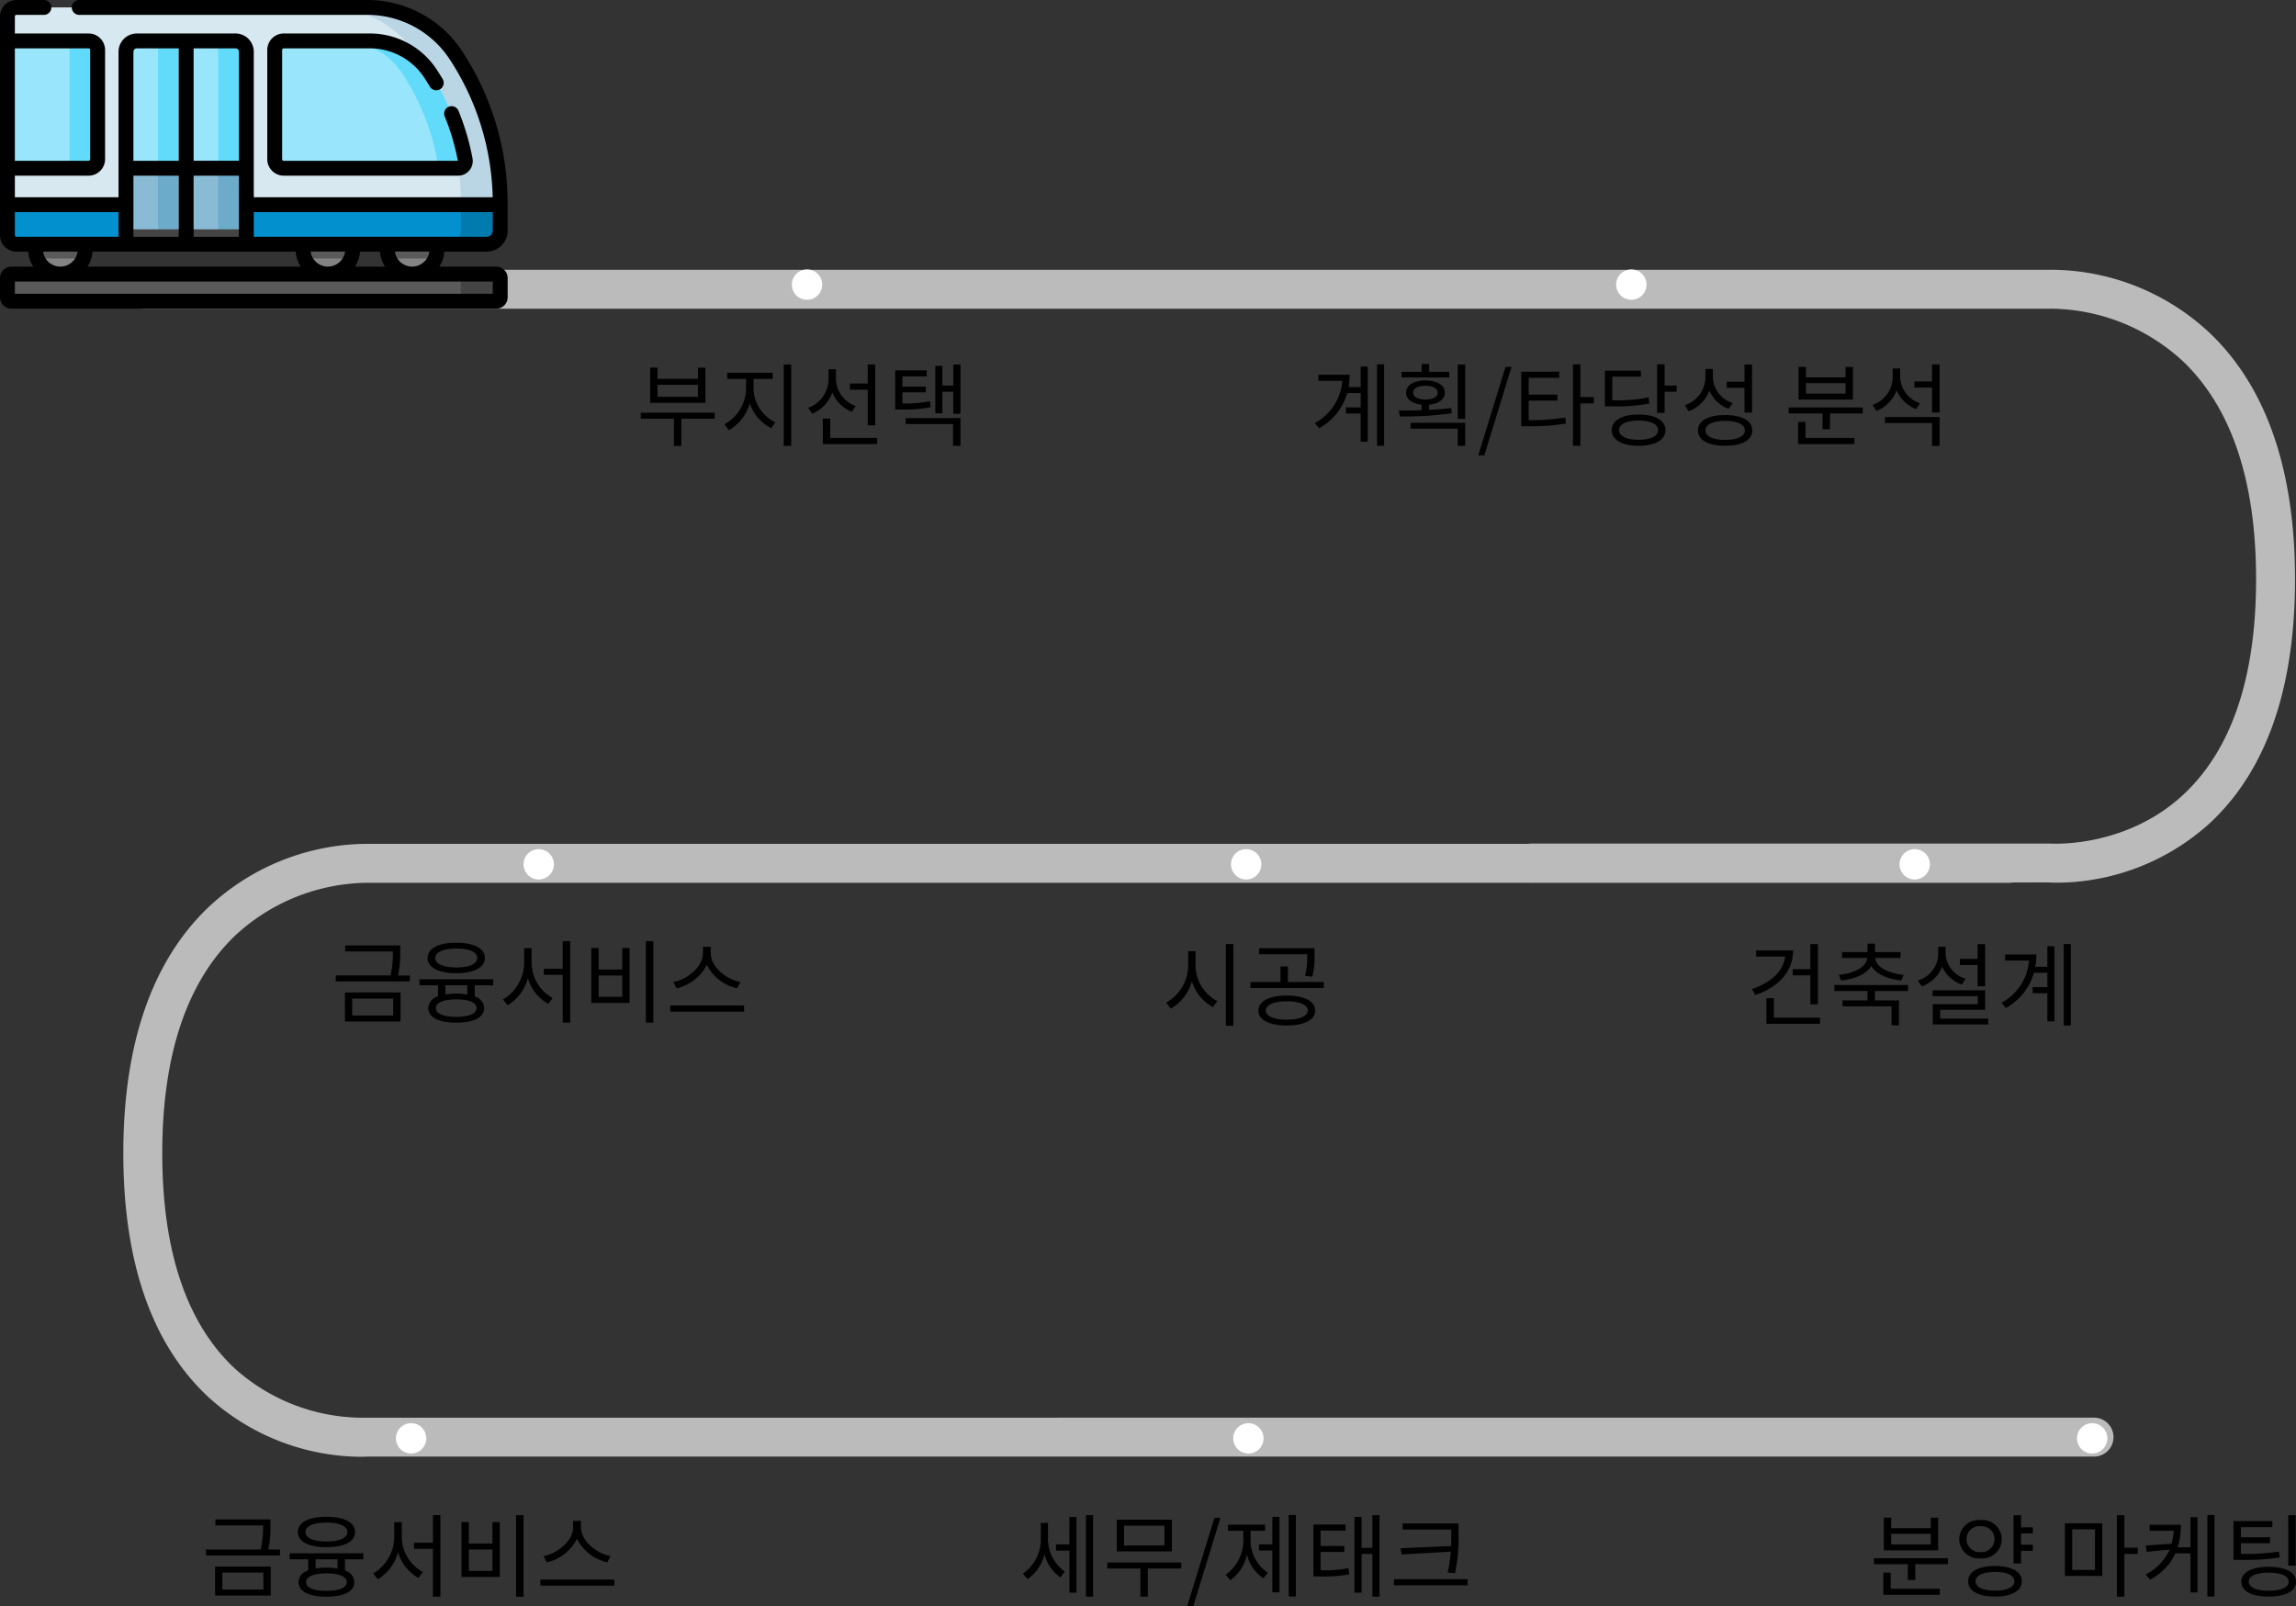 <svg xmlns="http://www.w3.org/2000/svg" width="353.744" height="247.506" viewBox="0 0 353.744 247.506">
  <rect x="0" y="0" width="353.744" height="247.506" fill="#333333" stroke="none"/>
  <g id="section8-diagram-mobile" transform="translate(10 -3350.481)">
    <g id="Group_10656" data-name="Group 10656">
      <g id="Group_10655" data-name="Group 10655" transform="translate(20545 -272.624)">
        <path id="Path_142" data-name="Path 142" d="M672.068,4762.381c-.723,0-1.165-.03-1.258-.038l-79.739.009a3,3,0,0,1,0-6h79.966c.33.016,11.628.693,20.483-7.571,7.417-6.923,11.178-18.082,11.178-33.167,0-15.113-3.777-26.4-11.225-33.542a30.319,30.319,0,0,0-20.3-8.144l-294.068,0a3,3,0,0,1,0-6H671.037a35.881,35.881,0,0,1,24.506,9.73c8.729,8.317,13.156,21.086,13.156,37.953s-4.429,29.529-13.165,37.628A35.3,35.3,0,0,1,672.068,4762.381Z" transform="translate(-20910.104 -1003.254)" fill="#bbb"/>
        <path id="Path_19840" data-name="Path 19840" d="M410.637,4762.386a35.273,35.273,0,0,1-23.368-9.144c-8.736-8.1-13.165-20.759-13.165-37.628s4.426-29.636,13.156-37.953a35.926,35.926,0,0,1,24.651-9.727l252.787,0a3,3,0,0,1,0,6H411.765a30.358,30.358,0,0,0-20.436,8.141c-7.449,7.144-11.225,18.429-11.225,33.542,0,15.085,3.761,26.244,11.178,33.167a29.565,29.565,0,0,0,20.266,7.579l266.182-.008a3,3,0,0,1,0,6H411.765C411.711,4762.358,411.312,4762.386,410.637,4762.386Z" transform="translate(-20910.104 -914.797)" fill="#bbb"/>
        <g id="Group_10666" data-name="Group 10666" transform="translate(2)">
          <path id="Path_100" data-name="Path 100" d="M75.323,115.22a16.366,16.366,0,0,0-13.695-7.405H8.893A1.394,1.394,0,0,0,7.5,109.209v32.047H82.12v-3.234A41.644,41.644,0,0,0,75.323,115.22Z" transform="translate(-20563.354 3516.436)" fill="#d8e8f0"/>
          <ellipse id="Ellipse_4" data-name="Ellipse 4" cx="3.824" cy="3.824" rx="3.824" ry="3.824" transform="translate(-20510.311 3657.693)" fill="#838383"/>
          <ellipse id="Ellipse_5" data-name="Ellipse 5" cx="3.824" cy="3.824" rx="3.824" ry="3.824" transform="translate(-20497.32 3657.693)" fill="#838383"/>
          <path id="Path_101" data-name="Path 101" d="M309.472,329.735a3.827,3.827,0,0,0-3.7,4.778h7.408a3.827,3.827,0,0,0-3.7-4.778Z" transform="translate(-20815.959 3328.416)" fill="#5a5a5a"/>
          <path id="Path_102" data-name="Path 102" d="M394.512,329.735a3.827,3.827,0,0,0-3.7,4.778h7.408a3.827,3.827,0,0,0-3.7-4.778Z" transform="translate(-20888.008 3328.416)" fill="#5a5a5a"/>
          <ellipse id="Ellipse_6" data-name="Ellipse 6" cx="3.824" cy="3.824" rx="3.824" ry="3.824" transform="translate(-20551.525 3657.693)" fill="#838383"/>
          <path id="Path_103" data-name="Path 103" d="M39.671,329.735a3.827,3.827,0,0,0-3.7,4.778h7.408a3.827,3.827,0,0,0-3.7-4.778Z" transform="translate(-20587.373 3328.416)" fill="#5a5a5a"/>
          <path id="Path_104" data-name="Path 104" d="M197.043,172.915h-9.272V141.587h7.6a1.673,1.673,0,0,1,1.673,1.673Z" transform="translate(-20716.088 3487.823)" fill="#8abbd5"/>
          <path id="Path_105" data-name="Path 105" d="M136.344,172.915h-9.272V143.26a1.673,1.673,0,0,1,1.673-1.673h7.6Z" transform="translate(-20664.662 3487.823)" fill="#8abbd5"/>
          <path id="Path_106" data-name="Path 106" d="M82.809,380.985H8.111a.611.611,0,0,1-.611-.611v-2.961a.611.611,0,0,1,.611-.611h74.7a.611.611,0,0,1,.611.611v2.961A.611.611,0,0,1,82.809,380.985Z" transform="translate(-20563.355 3288.539)" fill="#5a5a5a"/>
          <path id="Path_107" data-name="Path 107" d="M20,141.587H7.5v19.62H20a1.394,1.394,0,0,0,1.394-1.394V142.981A1.394,1.394,0,0,0,20,141.587Z" transform="translate(-20563.355 3487.823)" fill="#99e6fc"/>
          <path id="Path_108" data-name="Path 108" d="M7.5,306.8v4.7a1.394,1.394,0,0,0,1.394,1.394H25.765V306.8H7.5Z" transform="translate(-20563.355 3347.85)" fill="#0290cf"/>
          <path id="Path_109" data-name="Path 109" d="M350.424,115.22a16.366,16.366,0,0,0-13.695-7.405h-6.062a16.366,16.366,0,0,1,13.695,7.405,41.647,41.647,0,0,1,6.8,22.8v3.234h6.062v-3.234A41.645,41.645,0,0,0,350.424,115.22Z" transform="translate(-20837.156 3516.436)" fill="#bad6e5"/>
          <path id="Path_110" data-name="Path 110" d="M278.464,161.206h26.858a1.117,1.117,0,0,0,1.1-1.323,36.4,36.4,0,0,0-5.327-13.226,11.173,11.173,0,0,0-9.378-5.071h-13.25a1.394,1.394,0,0,0-1.394,1.394v16.831a1.394,1.394,0,0,0,1.394,1.394Z" transform="translate(-20791.746 3487.824)" fill="#99e6fc"/>
          <path id="Path_111" data-name="Path 111" d="M466.877,376.8h-6.062a.611.611,0,0,1,.611.611v2.961a.611.611,0,0,1-.611.611h6.062a.611.611,0,0,0,.611-.611v-2.961A.611.611,0,0,0,466.877,376.8Z" transform="translate(-20947.424 3288.539)" fill="#444"/>
          <path id="Path_112" data-name="Path 112" d="M65.327,141.587H61a1.394,1.394,0,0,1,1.394,1.394v16.831A1.394,1.394,0,0,1,61,161.207h4.33a1.394,1.394,0,0,0,1.394-1.394V142.981A1.394,1.394,0,0,0,65.327,141.587Z" transform="translate(-20608.68 3487.823)" fill="#62dbfb"/>
          <path id="Path_113" data-name="Path 113" d="M363.628,159.884a36.4,36.4,0,0,0-5.327-13.226,11.173,11.173,0,0,0-9.378-5.071h-4.33a11.173,11.173,0,0,1,9.378,5.071,36.4,36.4,0,0,1,5.327,13.226,1.117,1.117,0,0,1-1.1,1.323h4.33A1.117,1.117,0,0,0,363.628,159.884Z" transform="translate(-20848.955 3487.823)" fill="#62dbfb"/>
          <g id="Group_78" data-name="Group 78" transform="translate(-20523.375 3649.03)">
            <path id="Path_114" data-name="Path 114" d="M220.123,270.026h4.33v11.708h-4.33Z" transform="translate(-220.123 -270.026)" fill="#6cabca"/>
          </g>
          <g id="Group_79" data-name="Group 79" transform="translate(-20532.648 3649.03)">
            <path id="Path_115" data-name="Path 115" d="M159.424,270.026h4.33v11.708h-4.33Z" transform="translate(-159.424 -270.026)" fill="#6cabca"/>
          </g>
          <path id="Path_116" data-name="Path 116" d="M135.2,141.587h-6.453a1.673,1.673,0,0,0-1.673,1.673v17.947H135.2Z" transform="translate(-20664.662 3487.823)" fill="#99e6fc"/>
          <path id="Path_117" data-name="Path 117" d="M201.724,141.587h-6.453v19.62H203.4V143.26A1.673,1.673,0,0,0,201.724,141.587Z" transform="translate(-20722.443 3487.823)" fill="#99e6fc"/>
          <path id="Path_118" data-name="Path 118" d="M213.5,141.587h-4.33a1.673,1.673,0,0,1,1.673,1.673v17.947h4.33V143.26A1.673,1.673,0,0,0,213.5,141.587Z" transform="translate(-20734.219 3487.823)" fill="#62dbfb"/>
          <path id="Path_119" data-name="Path 119" d="M159.424,141.587h4.33v19.62h-4.33Z" transform="translate(-20692.072 3487.823)" fill="#62dbfb"/>
          <g id="Group_81" data-name="Group 81" transform="translate(-20529.463 3629.41)">
            <g id="Group_80" data-name="Group 80">
              <path id="Path_120" data-name="Path 120" d="M180.271,141.587h2.291v31.328h-2.291Z" transform="translate(-180.271 -141.587)" fill="#bad6e5"/>
            </g>
          </g>
          <path id="Path_121" data-name="Path 121" d="M127.072,331.674v2.291h18.544v-2.291Z" transform="translate(-20664.662 3326.773)" fill="#444"/>
          <path id="Path_122" data-name="Path 122" d="M286.281,310.8v-4H248.47v6.091h35.72A2.091,2.091,0,0,0,286.281,310.8Z" transform="translate(-20767.516 3347.85)" fill="#0290cf"/>
          <path id="Path_123" data-name="Path 123" d="M453.215,306.8v4a2.091,2.091,0,0,1-2.091,2.091h6.062a2.091,2.091,0,0,0,2.091-2.091v-4Z" transform="translate(-20939.213 3347.85)" fill="#017bae"/>
          <path id="Path_124" data-name="Path 124" d="M272.11,136.378h13.25a10.03,10.03,0,0,1,8.419,4.552c.286.437.565.885.831,1.334a1.146,1.146,0,1,0,1.971-1.169c-.283-.477-.581-.955-.885-1.419a12.315,12.315,0,0,0-10.337-5.589H272.11a2.543,2.543,0,0,0-2.54,2.54v16.831a2.543,2.543,0,0,0,2.54,2.54h26.858a2.261,2.261,0,0,0,2.223-2.68,37.549,37.549,0,0,0-2.153-7.291,1.146,1.146,0,1,0-2.12.869,35.29,35.29,0,0,1,2.016,6.811H272.11a.249.249,0,0,1-.249-.249V136.627A.249.249,0,0,1,272.11,136.378Z" transform="translate(-20785.391 3494.177)"/>
          <path id="Path_125" data-name="Path 125" d="M71.227,108.238a17.458,17.458,0,0,0-14.654-7.924h-44.4a1.146,1.146,0,0,0,0,2.291h44.4a15.174,15.174,0,0,1,12.736,6.887,40.39,40.39,0,0,1,6.6,21.218H39.1V108.293a2.822,2.822,0,0,0-2.819-2.819h-15.2a2.822,2.822,0,0,0-2.819,2.819v22.418H2.291v-3.326H13.648a2.543,2.543,0,0,0,2.54-2.54V108.014a2.543,2.543,0,0,0-2.54-2.54H2.291v-2.619a.249.249,0,0,1,.249-.249H6.8a1.146,1.146,0,0,0,0-2.291H2.54A2.543,2.543,0,0,0,0,102.855v33.7a2.543,2.543,0,0,0,2.54,2.54H4.345a4.935,4.935,0,0,0,.772,2.311H1.757A1.759,1.759,0,0,0,0,143.161v2.961a1.759,1.759,0,0,0,1.757,1.757h74.7a1.759,1.759,0,0,0,1.757-1.757v-2.961a1.759,1.759,0,0,0-1.757-1.757H67.687a4.935,4.935,0,0,0,.772-2.311h6.516a3.241,3.241,0,0,0,3.237-3.237v-4.188A42.683,42.683,0,0,0,71.227,108.238ZM58.55,139.094a4.935,4.935,0,0,0,.772,2.311H54.7a4.935,4.935,0,0,0,.772-2.311ZM50.514,141.4a2.682,2.682,0,0,1-2.653-2.311h5.306a2.682,2.682,0,0,1-2.653,2.311Zm-4.955-2.311a4.935,4.935,0,0,0,.772,2.311H13.483a4.935,4.935,0,0,0,.772-2.311ZM36.81,136.8H29.829v-9.417H36.81Zm-9.272,0H20.557v-9.417h6.981Zm9.272-28.51v16.8H29.829V107.765h6.453A.528.528,0,0,1,36.81,108.293Zm-16.253,0a.528.528,0,0,1,.527-.527h6.453v17.329H20.557Zm-6.909-.527a.249.249,0,0,1,.249.249v16.831a.249.249,0,0,1-.249.249H2.291V107.765ZM2.291,136.554V133H18.265v3.8H2.54A.249.249,0,0,1,2.291,136.554Zm4.355,2.54h5.306a2.679,2.679,0,0,1-5.306,0Zm69.274,6.494H2.291V143.7H75.92ZM63.5,141.4a2.682,2.682,0,0,1-2.653-2.311h5.306A2.682,2.682,0,0,1,63.5,141.4Zm12.416-5.548a.947.947,0,0,1-.946.946H39.1V133H75.92Z" transform="translate(-20557 3522.791)"/>
        </g>
      </g>
    </g>
    <g id="Group_10658" data-name="Group 10658" transform="translate(0 -0.33)">
      <path id="Path_19903" data-name="Path 19903" d="M9.534-6.524H3.3V-8.372h6.23Zm1.148-4.494H9.534V-9.3H3.3v-1.722H2.17v5.432h8.512Zm1.442,6.944H.728v.924h5.1v4.2H6.972v-4.2h5.152ZM18.1-9.282h2.954v-.952H14.042v.952h2.912v1.6A6.423,6.423,0,0,1,13.622-2.3l.672.924a7.042,7.042,0,0,0,3.234-4.144,6.634,6.634,0,0,0,3.29,3.836l.644-.924A5.847,5.847,0,0,1,18.1-7.686Zm4.648-2.226V1.036H23.9V-11.508Zm12.936,9.38h1.162v-9.38H35.686v2.94H32.942v.952h2.744ZM33.838-5.1A4.5,4.5,0,0,1,30.8-9.17v-1.6H29.652v1.554A4.736,4.736,0,0,1,26.516-4.83l.6.91A5.469,5.469,0,0,0,30.24-7.2a5.277,5.277,0,0,0,3,2.982ZM29.918-.182V-3.164H28.77V.756h8.372V-.182ZM45.262-5.838a19.728,19.728,0,0,1-4.228.336V-7.21h3.6v-.882h-3.6V-9.674h3.738V-10.6H39.928v6.034h.8a21.432,21.432,0,0,0,4.648-.35ZM41.538-2.324h7.294v3.36H49.98V-3.248H41.538Zm7.336-9.184v3.262h-1.68v-3.038H46.1V-3.99h1.092V-7.308h1.68v3.4H49.98v-7.6Z" transform="translate(88 3418.481)"/>
      <circle id="Ellipse_12" data-name="Ellipse 12" cx="2.34" cy="2.34" r="2.34" transform="translate(112 3392.33)" fill="#fff"/>
    </g>
    <g id="Group_10657" data-name="Group 10657" transform="translate(0 -0.33)">
      <circle id="Ellipse_20" data-name="Ellipse 20" cx="2.34" cy="2.34" r="2.34" transform="translate(239 3392.33)" fill="#fff"/>
      <path id="Path_19904" data-name="Path 19904" d="M7.8-8.022H5.936a10.818,10.818,0,0,0,.168-1.9H1.288v.938H4.97a8.033,8.033,0,0,1-4.242,6.5L1.4-1.68A9.035,9.035,0,0,0,5.726-7.1H7.8v2.212H5.53v.938H7.8V.392H8.89V-11.186H7.8Zm2.52-3.5V1.022H11.41V-11.522Zm11.13,1.148H18.34v-1.218H17.192v1.218H14.1v.868h7.35ZM15.876-7.168c0-.658.756-1.064,1.89-1.064,1.162,0,1.9.406,1.9,1.064S18.928-6.1,17.766-6.1C16.632-6.1,15.876-6.524,15.876-7.168ZM21.756-4.8c-1.092.154-2.254.238-3.416.294V-5.32c1.484-.14,2.422-.826,2.422-1.848,0-1.148-1.19-1.876-3-1.876-1.778,0-2.968.728-2.968,1.876,0,1.008.924,1.694,2.394,1.848v.868c-1.246.042-2.464.042-3.514.042l.168.91a50.941,50.941,0,0,0,7.98-.49ZM15.484-1.61H22.75V1.036H23.9V-2.52H15.484Zm7.266-9.884v8.386H23.9v-8.386Zm3.164,14h.938l4.186-13.622h-.924Zm7.77-8.442h4.424V-6.86H33.684V-9.45h4.7v-.938H32.536v8.4h.98a32.1,32.1,0,0,0,5.922-.42l-.112-.924a31.893,31.893,0,0,1-5.642.406Zm10.038-.546H41.65v-5.04H40.5V1.022H41.65V-5.516h2.072Zm8.428.056a25.056,25.056,0,0,1-5.586.434v-3.64h4.41v-.924H45.43v5.5h.98a27.362,27.362,0,0,0,5.866-.434ZM50.624.1c-1.862,0-3.01-.56-3.01-1.484s1.148-1.484,3.01-1.484,3,.56,3,1.484S52.472.1,50.624.1Zm0-3.892c-2.548,0-4.144.9-4.144,2.408s1.6,2.408,4.144,2.408,4.13-.9,4.13-2.408S53.158-3.794,50.624-3.794Zm4-4.466v-3.262H53.466v7.476h1.162V-7.308h1.848V-8.26ZM66.934-4.088H68.1v-7.42H66.934v2.66H64.2v.938h2.73Zm-1.82-1.484a4.306,4.306,0,0,1-3.052-3.99v-1.246H60.914V-9.52a4.576,4.576,0,0,1-3.178,4.284l.6.938A5.31,5.31,0,0,0,61.516-7.49,5.141,5.141,0,0,0,64.5-4.676ZM63.952.112c-1.89,0-3.038-.546-3.038-1.456s1.148-1.47,3.038-1.47,3.038.546,3.038,1.47S65.842.112,63.952.112Zm0-3.822c-2.576,0-4.186.854-4.186,2.366s1.61,2.366,4.186,2.366,4.186-.868,4.186-2.366S66.528-3.71,63.952-3.71Zm18.55-3.3H76.4V-8.638h6.1Zm1.134-4.116H82.5v1.61H76.4v-1.61H75.264V-6.1h8.372ZM76.328-2.66H75.194V.756h8.68V-.182H76.328Zm-2.59-2.226v.924H78.96v2.436h1.148V-3.962h5.04v-.924Zm20.244-.658A4.391,4.391,0,0,1,90.916-9.52v-1.372H89.768v1.33A4.56,4.56,0,0,1,86.66-5.278l.6.924A5.358,5.358,0,0,0,90.37-7.532a5.3,5.3,0,0,0,3,2.9Zm-5.4,3.066H95.83V1.05h1.162V-3.4H88.578Zm7.252-9.03V-8.89H93.1v.938h2.73V-4.1h1.162v-7.406Z" transform="translate(191.84 3418.481)"/>
    </g>
    <g id="Group_10659" data-name="Group 10659" transform="translate(20454.66 -184)">
      <circle id="Ellipse_21" data-name="Ellipse 21" cx="2.34" cy="2.34" r="2.34" transform="translate(-20172 3665.33)" fill="#fff"/>
      <path id="Path_19905" data-name="Path 19905" d="M7.21-7.644v.938H9.926V-2.24h1.162v-9.268H9.926v3.864Zm-5.642-2.9V-9.6H6.034c-.252,2.254-2.226,4.046-5.1,5l.49.924c3.556-1.176,5.838-3.626,5.838-6.86ZM4.3-.182v-3H3.15V.756h8.26V-.182Zm10.36-5.726c2.058-.21,3.892-.966,4.648-2.226.756,1.26,2.576,2.016,4.634,2.226l.364-.868c-2.38-.238-4.284-1.2-4.382-2.6h3.892v-.91H19.88v-1.3H18.732v1.3H14.8v.91h3.878c-.1,1.4-2,2.366-4.368,2.6ZM24.976-4.284v-.924H13.622v.924h5.11v1.442h-3.85v.91h7.546V.994h1.148V-2.842h-3.7V-4.284Zm10.71-.742h1.162v-6.482H35.686V-9.24h-2.73V-8.3h2.73ZM33.838-6.188a4.218,4.218,0,0,1-3.08-3.766v-1.162H29.624v1.162a4.356,4.356,0,0,1-3.136,4.046l.6.91A5.24,5.24,0,0,0,30.226-8.05,5.089,5.089,0,0,0,33.25-5.292ZM29.918-.042V-1.386h6.93V-4.4H28.756v.91h6.958v1.232h-6.93V.868h8.54v-.91Zm16.52-7.98H44.576a10.818,10.818,0,0,0,.168-1.9H39.928v.938H43.61a8.033,8.033,0,0,1-4.242,6.5l.672.812A9.035,9.035,0,0,0,44.366-7.1h2.072v2.212H44.17v.938h2.268V.392H47.53V-11.186H46.438Zm2.52-3.5V1.022H50.05V-11.522Z" transform="translate(-20195.66 3691.481)"/>
    </g>
    <g id="Group_10660" data-name="Group 10660" transform="translate(-22.84)">
      <circle id="Ellipse_22" data-name="Ellipse 22" cx="2.34" cy="2.34" r="2.34" transform="translate(202.5 3481.33)" fill="#fff"/>
      <path id="Path_19906" data-name="Path 19906" d="M5.194-10.43H4.06v2.254A6.6,6.6,0,0,1,.686-2.506l.7.938A6.978,6.978,0,0,0,4.634-5.782,6.819,6.819,0,0,0,7.868-1.806l.686-.924a6.246,6.246,0,0,1-3.36-5.446ZM9.87-11.522V1.064h1.148V-11.522ZM22.4-9.814a11.359,11.359,0,0,1-.336,3.192l1.12.126a11.645,11.645,0,0,0,.35-3.318v-1.064H14.98v.924H22.4ZM19.25.126c-1.96,0-3.22-.532-3.22-1.4,0-.9,1.26-1.428,3.22-1.428s3.234.532,3.234,1.428C22.484-.406,21.224.126,19.25.126Zm0-3.71c-2.674,0-4.368.854-4.368,2.31,0,1.428,1.694,2.3,4.368,2.3s4.382-.868,4.382-2.3C23.632-2.73,21.924-3.584,19.25-3.584Zm.182-2.086V-8.078H18.284V-5.67H13.65v.924h11.3V-5.67Z" transform="translate(191.84 3507.481)"/>
    </g>
    <g id="Group_10661" data-name="Group 10661" transform="translate(-0.34)">
      <circle id="Ellipse_23" data-name="Ellipse 23" cx="2.34" cy="2.34" r="2.34" transform="translate(71 3481.33)" fill="#fff"/>
      <path id="Path_19907" data-name="Path 19907" d="M3.262-2.674H9.576V-.056H3.262ZM2.142.868H10.71V-3.6H2.142Zm8.19-7.1a16.118,16.118,0,0,0,.336-3.7v-.924H2.184v.924h7.35a14.915,14.915,0,0,1-.364,3.7H.728v.924h11.41V-6.23Zm8.96-4.144c1.988,0,3.234.532,3.234,1.456S21.28-7.462,19.292-7.462s-3.234-.546-3.234-1.456S17.3-10.374,19.292-10.374Zm0,3.794c2.73,0,4.41-.854,4.41-2.338s-1.68-2.352-4.41-2.352-4.41.868-4.41,2.352S16.576-6.58,19.292-6.58ZM21-3.29a9.064,9.064,0,0,0-1.708-.14,10.086,10.086,0,0,0-1.666.126V-4.718H21ZM22.428-1.2c0,.868-1.176,1.344-3.136,1.344S16.156-.336,16.156-1.2c0-.84,1.162-1.344,3.136-1.344S22.428-2.044,22.428-1.2Zm2.548-3.514v-.924H13.622v.924h2.856V-3A1.956,1.956,0,0,0,14.994-1.2c0,1.442,1.61,2.24,4.3,2.24s4.3-.8,4.3-2.24a1.939,1.939,0,0,0-1.442-1.778V-4.718ZM30.9-10.444H29.75V-8.19A6.633,6.633,0,0,1,26.5-2.534l.7.91a6.967,6.967,0,0,0,3.122-4.2,6.727,6.727,0,0,0,3.15,3.976l.672-.91A6.26,6.26,0,0,1,30.9-8.19Zm4.8-1.078v4.256H32.788v.938H35.7V1.05h1.148V-11.522Zm12.81,0V1.05h1.148V-11.522ZM40.1-10.458v8.47H46v-8.47H44.87V-7.14H41.23v-3.318ZM41.23-6.23h3.64v3.3H41.23ZM63.084-5.208c-2.2-.42-4.578-2.324-4.578-4.466v-.966H57.3v.966c0,2.142-2.366,4.032-4.564,4.466l.518.952A6.9,6.9,0,0,0,57.9-7.882a6.814,6.814,0,0,0,4.662,3.626ZM52.262-1.6v.952H63.644V-1.6Z" transform="translate(41.34 3507.025)"/>
    </g>
    <g id="Group_10664" data-name="Group 10664">
      <circle id="Ellipse_23-2" data-name="Ellipse 23" cx="2.34" cy="2.34" r="2.34" transform="translate(51 3569.786)" fill="#fff"/>
      <path id="Path_19908" data-name="Path 19908" d="M3.262-2.674H9.576V-.056H3.262ZM2.142.868H10.71V-3.6H2.142Zm8.19-7.1a16.118,16.118,0,0,0,.336-3.7v-.924H2.184v.924h7.35a14.915,14.915,0,0,1-.364,3.7H.728v.924h11.41V-6.23Zm8.96-4.144c1.988,0,3.234.532,3.234,1.456S21.28-7.462,19.292-7.462s-3.234-.546-3.234-1.456S17.3-10.374,19.292-10.374Zm0,3.794c2.73,0,4.41-.854,4.41-2.338s-1.68-2.352-4.41-2.352-4.41.868-4.41,2.352S16.576-6.58,19.292-6.58ZM21-3.29a9.064,9.064,0,0,0-1.708-.14,10.086,10.086,0,0,0-1.666.126V-4.718H21ZM22.428-1.2c0,.868-1.176,1.344-3.136,1.344S16.156-.336,16.156-1.2c0-.84,1.162-1.344,3.136-1.344S22.428-2.044,22.428-1.2Zm2.548-3.514v-.924H13.622v.924h2.856V-3A1.956,1.956,0,0,0,14.994-1.2c0,1.442,1.61,2.24,4.3,2.24s4.3-.8,4.3-2.24a1.939,1.939,0,0,0-1.442-1.778V-4.718ZM30.9-10.444H29.75V-8.19A6.633,6.633,0,0,1,26.5-2.534l.7.91a6.967,6.967,0,0,0,3.122-4.2,6.727,6.727,0,0,0,3.15,3.976l.672-.91A6.26,6.26,0,0,1,30.9-8.19Zm4.8-1.078v4.256H32.788v.938H35.7V1.05h1.148V-11.522Zm12.81,0V1.05h1.148V-11.522ZM40.1-10.458v8.47H46v-8.47H44.87V-7.14H41.23v-3.318ZM41.23-6.23h3.64v3.3H41.23ZM63.084-5.208c-2.2-.42-4.578-2.324-4.578-4.466v-.966H57.3v.966c0,2.142-2.366,4.032-4.564,4.466l.518.952A6.9,6.9,0,0,0,57.9-7.882a6.814,6.814,0,0,0,4.662,3.626ZM52.262-1.6v.952H63.644V-1.6Z" transform="translate(21 3595.481)"/>
    </g>
    <g id="Group_10663" data-name="Group 10663" transform="translate(2)">
      <circle id="Ellipse_24" data-name="Ellipse 24" cx="2.34" cy="2.34" r="2.34" transform="translate(178 3569.786)" fill="#fff"/>
      <path id="Path_19909" data-name="Path 19909" d="M4.466-10.332H3.36v2.394A6.375,6.375,0,0,1,.6-2.52l.714.854a6.4,6.4,0,0,0,2.6-3.85A6.137,6.137,0,0,0,6.4-1.932l.658-.9A6.106,6.106,0,0,1,4.466-7.98Zm3.3,3.318H5.7v.952H7.77V.42H8.848V-11.242H7.77Zm2.548-4.508V1.036H11.41V-11.522Zm12.1,4.676h-6.23V-9.9h6.23Zm1.134-3.976H15.064v4.886h8.484ZM25-4.228h-11.4V-3.3h5.1V1.022h1.148V-3.3H25Zm.91,6.734h.938l4.186-13.622h-.924Zm9.758-11.62h2.24v-.938H32.186v.938h2.38V-7.98a6.553,6.553,0,0,1-2.73,5.642l.7.854a6.5,6.5,0,0,0,2.59-3.976,6,6,0,0,0,2.52,3.668l.7-.84A6.084,6.084,0,0,1,35.672-7.98Zm3.36,2.1H36.96v.938h2.072V.378h1.092v-11.62H39.032Zm2.52-4.522V1.022h1.106V-11.536Zm4.914,5.684H50.12v-.91H46.466v-2.38h3.85v-.938H45.36v8.008h.826a23,23,0,0,0,4.69-.322l-.112-.952a20.434,20.434,0,0,1-4.3.322Zm7.98-5.67v5.04H52.78v-4.76H51.688V.42H52.78V-5.544h1.666v6.58h1.092V-11.522Zm4.34,5.1.168.952,7.574-.42a20.383,20.383,0,0,1-.49,3.206l1.134.112a26.157,26.157,0,0,0,.546-6.132v-1.54h-8.61v.938H66.6v.6c0,.644,0,1.288-.028,1.946ZM57.764-1.652v.938H69.118v-.938Z" transform="translate(145 3595.481)"/>
    </g>
    <g id="Group_10662" data-name="Group 10662">
      <circle id="Ellipse_25" data-name="Ellipse 25" cx="2.34" cy="2.34" r="2.34" transform="translate(310 3569.786)" fill="#fff"/>
      <path id="Path_19910" data-name="Path 19910" d="M9.478-7.014h-6.1V-8.638h6.1Zm1.134-4.116H9.478v1.61h-6.1v-1.61H2.24V-6.1h8.372ZM3.3-2.66H2.17V.756h8.68V-.182H3.3ZM.714-4.886v.924H5.936v2.436H7.084V-3.962h5.04v-.924ZM14.98-7.826a1.989,1.989,0,0,1,2.156-1.988,2,2,0,0,1,2.156,1.988,2.007,2.007,0,0,1-2.156,2A2,2,0,0,1,14.98-7.826Zm5.432,0a3,3,0,0,0-3.276-2.94,3,3,0,0,0-3.276,2.94,3.009,3.009,0,0,0,3.276,2.968A3.017,3.017,0,0,0,20.412-7.826ZM19.376.112c-1.862,0-3-.546-3-1.442s1.134-1.442,3-1.442,2.982.532,2.982,1.442S21.224.112,19.376.112Zm0-3.794c-2.548,0-4.144.854-4.144,2.352s1.6,2.352,4.144,2.352,4.13-.868,4.13-2.352S21.91-3.682,19.376-3.682ZM25.2-8.708v-.938H23.38v-1.862H22.232v7.434H23.38V-6.02H25.2v-.952H23.38V-8.708Zm6.062-.63h3.514V-3.08H31.262Zm-1.12,7.182H35.9v-8.106H30.142ZM41.37-6.51H39.3v-5H38.15V1.036H39.3v-6.58H41.37Zm8.12-.056H47.516a11.567,11.567,0,0,0,.49-3.472H43.2v.924h3.7a9.633,9.633,0,0,1-.322,2l-3.99.266.154.98,3.528-.35a7.761,7.761,0,0,1-3.682,3.822l.658.826a8.821,8.821,0,0,0,3.92-4.06H49.49V.392h1.078V-11.2H49.49Zm2.6-4.97V1.022h1.092V-11.536Zm13.608.028H64.554v7.77H65.7Zm-2.59,5.6a32.853,32.853,0,0,1-5.852.35V-7.2h4.494v-.91H57.26V-9.674H62.1V-10.6H56.112v5.964h1.022A34.125,34.125,0,0,0,63.238-5ZM61.53.126c-1.9,0-3.066-.518-3.066-1.386,0-.9,1.162-1.4,3.066-1.4s3.08.5,3.08,1.4C64.61-.392,63.448.126,61.53.126Zm0-3.682c-2.6,0-4.2.826-4.2,2.3s1.6,2.282,4.2,2.282S65.744.2,65.744-1.26,64.148-3.556,61.53-3.556Z" transform="translate(278 3595.481)"/>
    </g>
  </g>
</svg>
